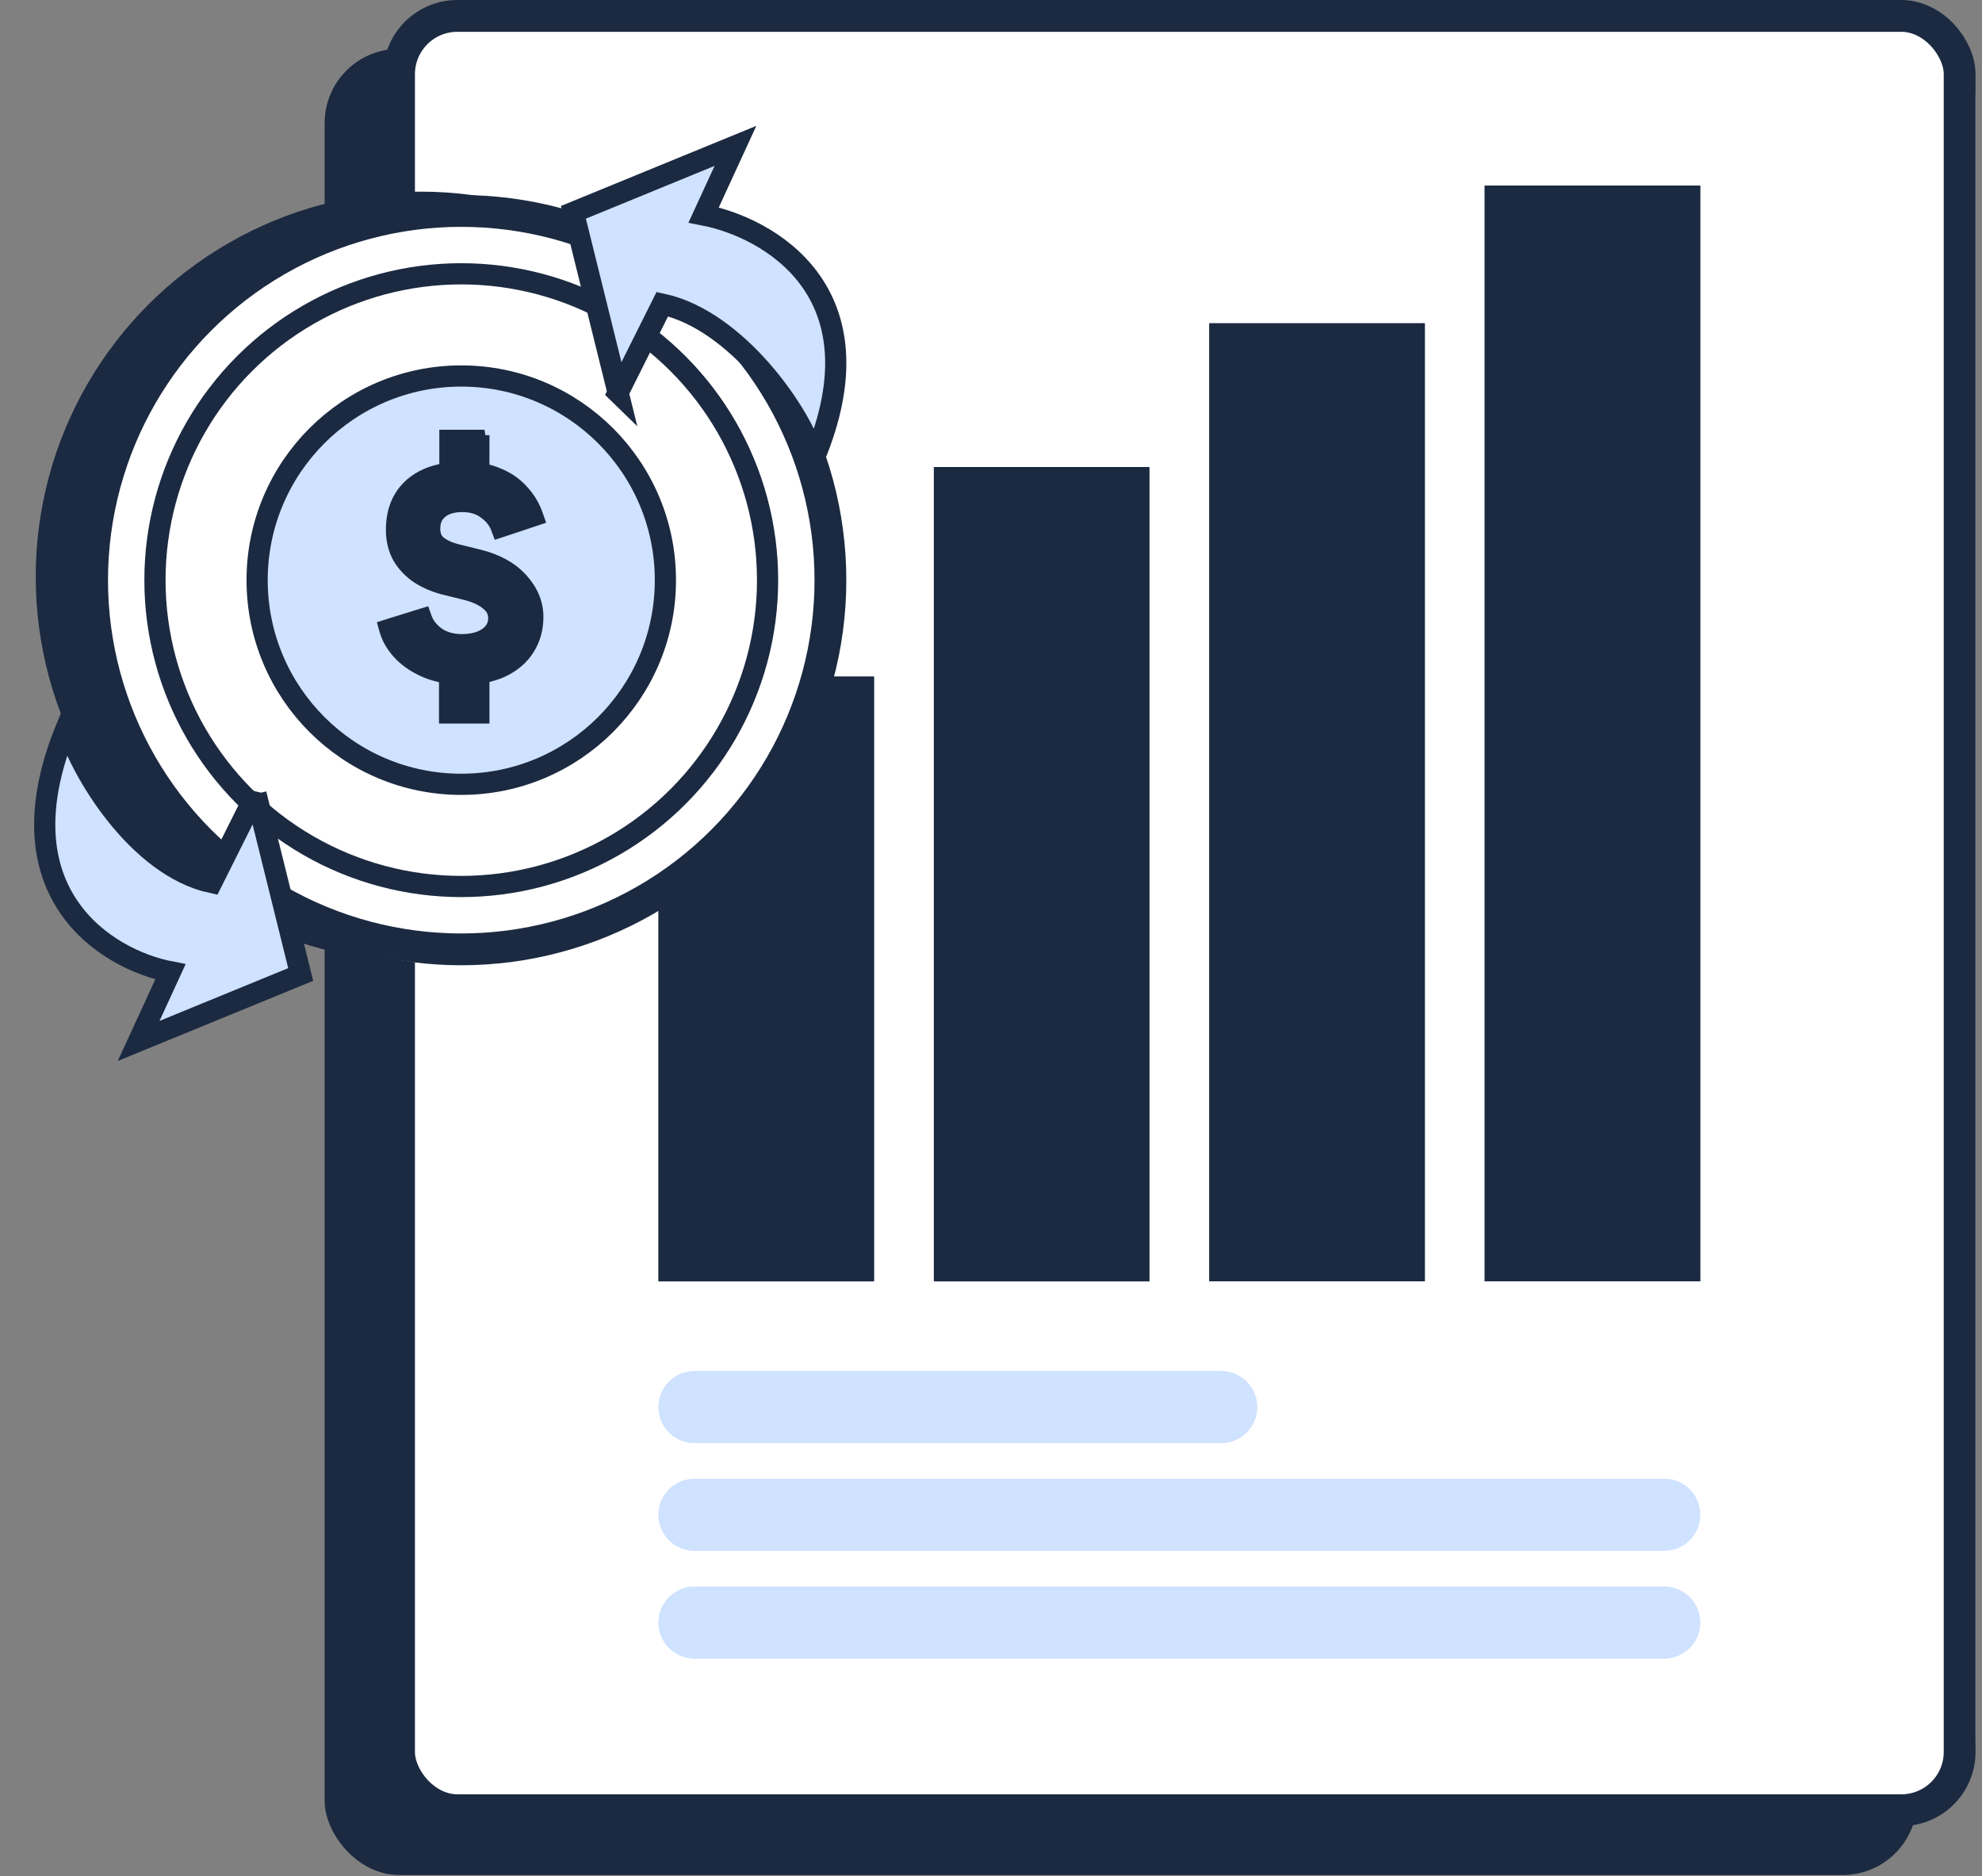 <?xml version="1.0" encoding="UTF-8"?>
<svg id="Layer_1" xmlns="http://www.w3.org/2000/svg" version="1.1" viewBox="0 0 187 177">
  <rect x="0" y="0" width="187" height="177" fill="#808080" stroke="none"/>
  <!-- Generator: Adobe Illustrator 29.6.1, SVG Export Plug-In . SVG Version: 2.1.1 Build 9)  -->
  <defs>
    <style>
      .st0, .st1 {
        stroke-width: 2px;
      }

      .st0, .st1, .st2, .st3 {
        stroke: #1b2a41;
      }

      .st0, .st4 {
        fill: #fff;
      }

      .st1, .st5 {
        fill: #cfe2ff;
      }

      .st2, .st6 {
        fill: #1b2a41;
      }

      .st3 {
        fill: none;
        stroke-width: 3px;
      }
    </style>
  </defs>
  <g>
    <rect class="st6" x="30.63" y="4.61" width="150.24" height="172.27" rx="7" ry="7"/>
    <rect class="st4" x="37.65" y="2.36" width="148.74" height="168.41" rx="7" ry="7"/>
    <rect class="st3" x="37.65" y="1.5" width="147.24" height="169.27" rx="5.5" ry="5.5"/>
  </g>
  <rect class="st6" x="62.13" y="63.83" width="20.33" height="57.05"/>
  <rect class="st6" x="88.11" y="44.06" width="20.33" height="76.82"/>
  <rect class="st6" x="114.1" y="30.5" width="20.33" height="90.37"/>
  <rect class="st6" x="140.08" y="17.51" width="20.33" height="103.36"/>
  <path class="st5" d="M65.52,129.35h49.7c1.87,0,3.39,1.52,3.39,3.39h0c0,1.87-1.52,3.39-3.39,3.39h-49.7c-1.87,0-3.39-1.52-3.39-3.39h0c0-1.87,1.52-3.39,3.39-3.39Z"/>
  <path class="st5" d="M65.52,139.51h91.5c1.87,0,3.39,1.52,3.39,3.39h0c0,1.87-1.52,3.39-3.39,3.39h-91.5c-1.87,0-3.39-1.52-3.39-3.39h0c0-1.87,1.52-3.39,3.39-3.39Z"/>
  <path class="st5" d="M65.52,149.68h91.5c1.87,0,3.39,1.52,3.39,3.39h0c0,1.87-1.52,3.39-3.39,3.39h-91.5c-1.87,0-3.39-1.52-3.39-3.39h0c0-1.87,1.52-3.39,3.39-3.39Z"/>
  <rect class="st6" x="62.13" y="63.83" width="20.33" height="57.05"/>
  <rect class="st6" x="88.11" y="44.06" width="20.33" height="76.82"/>
  <rect class="st6" x="114.1" y="30.5" width="20.33" height="90.37"/>
  <rect class="st6" x="140.08" y="17.51" width="20.33" height="103.36"/>
  <path class="st5" d="M65.52,129.35h49.7c1.87,0,3.39,1.52,3.39,3.39h0c0,1.87-1.52,3.39-3.39,3.39h-49.7c-1.87,0-3.39-1.52-3.39-3.39h0c0-1.87,1.52-3.39,3.39-3.39Z"/>
  <path class="st5" d="M65.52,139.51h91.5c1.87,0,3.39,1.52,3.39,3.39h0c0,1.87-1.52,3.39-3.39,3.39h-91.5c-1.87,0-3.39-1.52-3.39-3.39h0c0-1.87,1.52-3.39,3.39-3.39Z"/>
  <path class="st5" d="M65.52,149.68h91.5c1.87,0,3.39,1.52,3.39,3.39h0c0,1.87-1.52,3.39-3.39,3.39h-91.5c-1.87,0-3.39-1.52-3.39-3.39h0c0-1.87,1.52-3.39,3.39-3.39Z"/>
  <g>
    <circle class="st6" cx="39.7" cy="54.41" r="36.33"/>
    <ellipse class="st4" cx="43.61" cy="55.48" rx="35.24" ry="35.58"/>
    <circle class="st3" cx="43.52" cy="54.73" r="34.83"/>
  </g>
  <circle class="st0" cx="43.52" cy="54.73" r="28.9"/>
  <circle class="st1" cx="43.52" cy="54.73" r="19.26"/>
  <path class="st2" d="M45.68,41.05v3.18c.47.1.91.23,1.33.41h0c.93.37,1.71.91,2.34,1.61h0c.62.67,1.08,1.43,1.37,2.27l.17.48-.48.16-2.97.99-.46.15-.17-.45c-.21-.56-.59-1.03-1.15-1.43h0c-.53-.4-1.2-.61-2.04-.61-.88,0-1.51.21-1.95.58h0c-.41.34-.63.81-.63,1.48,0,.57.17.94.46,1.19.37.31.88.56,1.54.74h0l2.23.55h0c1.7.43,3.05,1.17,4.02,2.25h0c.97,1.07,1.48,2.27,1.48,3.6,0,1.13-.28,2.16-.85,3.06h0c-.56.89-1.36,1.58-2.39,2.08-.56.27-1.17.46-1.85.59v3.83h-3.76v-3.82c-.6-.1-1.17-.26-1.7-.47h0c-1.03-.43-1.89-.99-2.56-1.69-.66-.69-1.12-1.45-1.36-2.28l-.13-.47.47-.15,2.99-.93.46-.14.16.45c.19.53.56,1.01,1.12,1.43.55.39,1.25.61,2.13.63,1.03,0,1.77-.21,2.29-.58.53-.38.77-.84.77-1.43,0-.5-.2-.91-.65-1.27h0c-.46-.39-1.11-.7-1.96-.92l-2.22-.55h0c-.91-.25-1.73-.61-2.45-1.09h0c-.73-.51-1.31-1.13-1.73-1.85h0c-.43-.77-.64-1.66-.64-2.64,0-1.83.59-3.3,1.81-4.37.85-.74,1.94-1.21,3.23-1.43v-3.15h3.76Z"/>
  <path class="st1" d="M58.31,37.05l4.18-8.36c7,1.51,13.12,10.28,14.33,14.52,6.59-15.79-4.44-21.77-10.43-22.93l3-6.52-15.29,6.27,4.22,17.03Z"/>
  <path class="st1" d="M24.15,74.9l-4.18,8.36c-7-1.51-12.42-10.56-13.63-14.8-6.59,15.79,3.74,22.06,9.74,23.22l-3,6.52,15.29-6.27-4.22-17.03Z"/>
</svg>